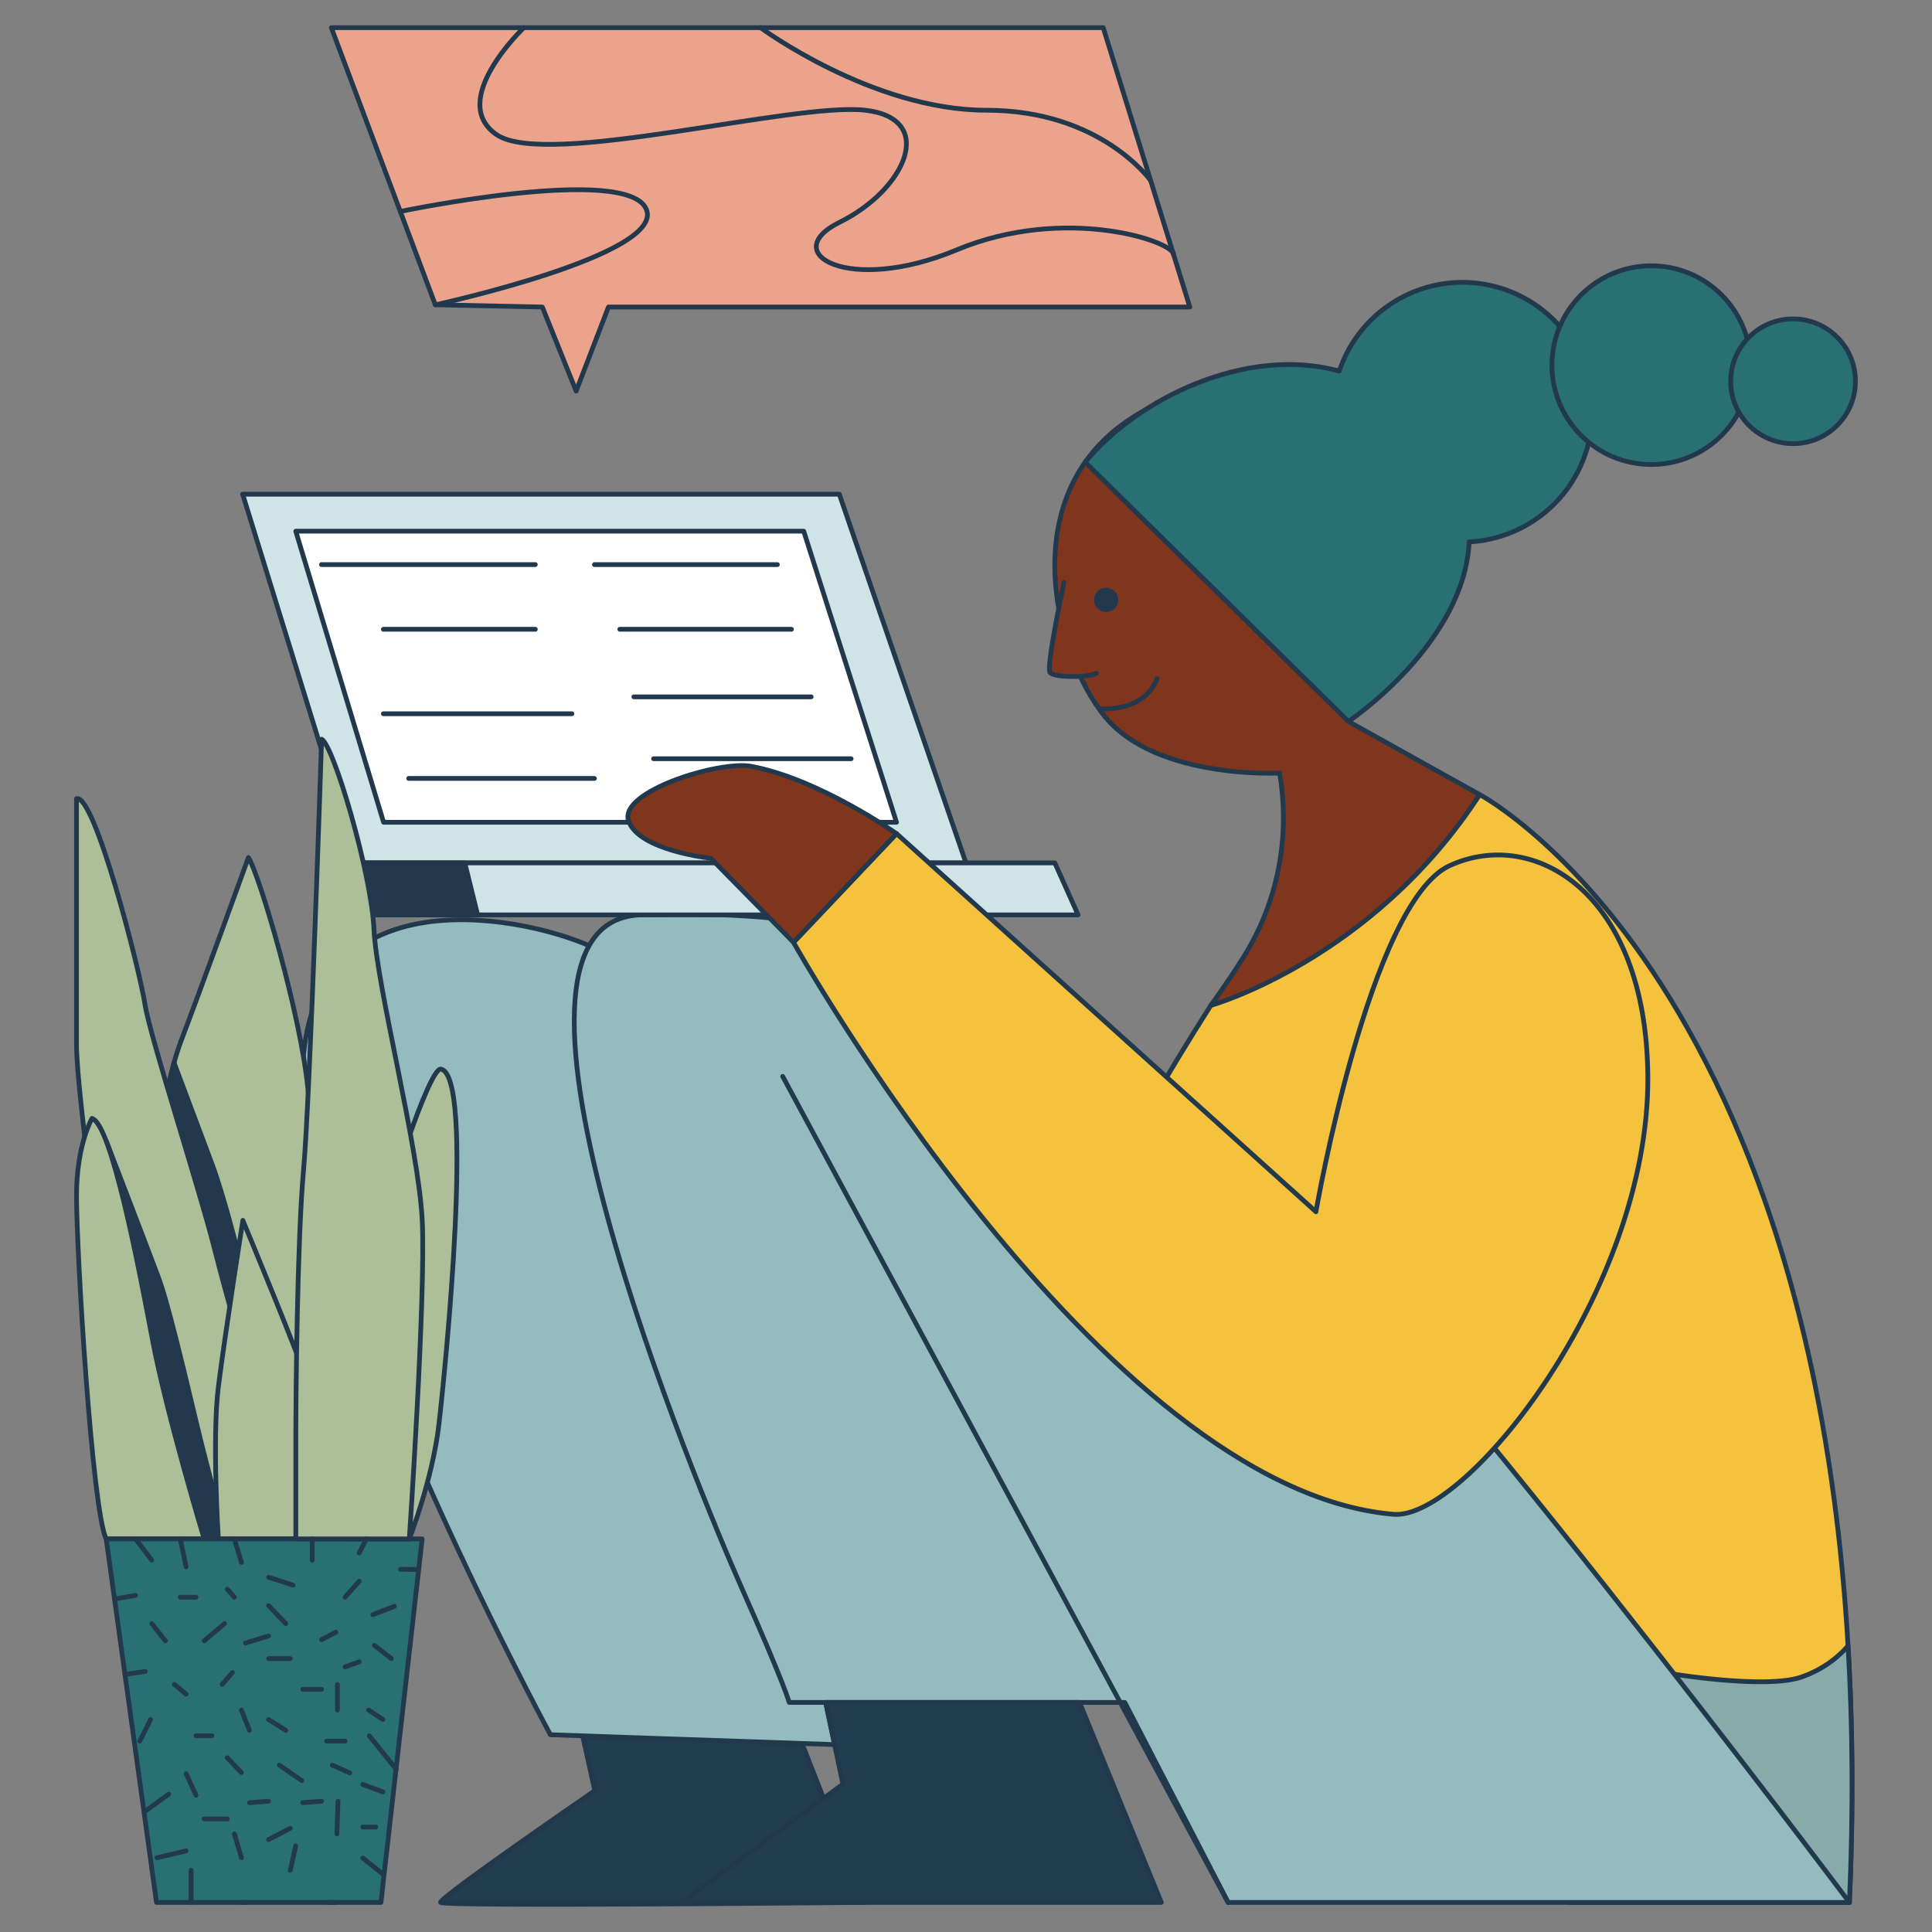 <?xml version="1.0" encoding="UTF-8"?>
<svg id="Layer_1" data-name="Layer 1" xmlns="http://www.w3.org/2000/svg" viewBox="0 0 350 350">
  <rect x="0" y="0" width="350" height="350" fill="#808080" stroke="none"/>
  <defs>
    <style>
      .cls-1 {
        fill: #297075;
      }

      .cls-1, .cls-2, .cls-3, .cls-4, .cls-5, .cls-6, .cls-7, .cls-8, .cls-9, .cls-10, .cls-11, .cls-12 {
        stroke: #22384c;
        stroke-linecap: round;
        stroke-linejoin: round;
        stroke-width: .86px;
      }

      .cls-2 {
        fill: #eba38c;
      }

      .cls-3 {
        fill: #94bcbe;
      }

      .cls-4 {
        fill: #f4c23d;
      }

      .cls-5 {
        fill: #213d4f;
      }

      .cls-6 {
        fill: #fff;
      }

      .cls-7 {
        fill: #87aaaa;
      }

      .cls-8 {
        fill: #adbf99;
      }

      .cls-9 {
        fill: #80361c;
      }

      .cls-10 {
        fill: #22384c;
      }

      .cls-11 {
        fill: #cfe4e6;
      }

      .cls-12 {
        fill: none;
      }
    </style>
  </defs>
  <g>
    <path class="cls-5" d="M105.55,314.46l2.21,9.93s-28.33,19.47-27.94,20.25,76.78,0,76.78,0l-11.31-28.8-39.74-1.39Z"/>
    <path class="cls-3" d="M99.7,314.25s-46.77-86.52-44.82-121.59c1.95-35.07,41.58-26.52,53.33-20.66l41.37,136.41,1.61,7.64-51.49-1.79Z"/>
    <path class="cls-9" d="M231.82,140.05h0s-22.21,1.17-31.57-10.13c-9.35-11.3-17.54-42.48,7.4-55.73,24.94-13.25,51.83,8.57,49.1,28.45s-12.47,28.06-12.47,28.06l23.77,13.25s-19.49,32.35-48.71,38.19c0,0,2.77-3.72,5.92-8.73,6.23-9.92,8.53-21.81,6.55-33.36Z"/>
    <path class="cls-4" d="M268.06,143.95s74.05,38.96,66.98,200.69l-168.11-58.19s20.07-53.64,52.42-104.31c0,0,29.23-8.18,48.71-38.19Z"/>
    <path class="cls-7" d="M335.04,344.64c.73-16.79.59-32.24-.25-46.48-1.2,1.41-3.95,4.1-8.47,5.66-6.32,2.19-22.99-.52-22.99-.52l-19.04,41.34h50.75Z"/>
    <path class="cls-3" d="M335.04,344.64s-80.79-107.59-109.21-132.69c-23.68-20.91-45.68-48.63-109.83-46.21-32.49,1.23,10.6,104.47,18.4,122.01,7.79,17.54,8.57,20.66,8.57,20.66h60.8l18.72,36.23h112.56Z"/>
    <polygon class="cls-5" points="123.48 344.64 152.7 323.22 149.59 308.41 195.57 308.41 210.38 344.64 123.48 344.64"/>
    <line class="cls-12" x1="141.79" y1="195" x2="222.47" y2="344.64"/>
    <g>
      <polygon class="cls-11" points="43.96 89.53 152.05 89.53 174.99 156.32 64.57 156.32 43.96 89.53"/>
      <polygon class="cls-6" points="53.58 96.23 69.49 148.96 162.41 148.96 145.6 96.23 53.58 96.23"/>
      <polygon class="cls-11" points="195.31 165.74 67 165.74 64.57 156.32 191.09 156.32 195.31 165.74"/>
      <line class="cls-12" x1="58.24" y1="102.28" x2="96.98" y2="102.28"/>
      <line class="cls-12" x1="69.45" y1="114" x2="96.98" y2="114"/>
      <line class="cls-12" x1="107.69" y1="102.28" x2="140.83" y2="102.28"/>
      <line class="cls-12" x1="112.28" y1="114" x2="143.38" y2="114"/>
      <line class="cls-12" x1="114.83" y1="126.24" x2="146.95" y2="126.24"/>
      <line class="cls-12" x1="154.19" y1="137.45" x2="118.4" y2="137.45"/>
      <line class="cls-12" x1="69.45" y1="129.3" x2="103.61" y2="129.3"/>
      <line class="cls-12" x1="74.04" y1="141.02" x2="107.69" y2="141.02"/>
      <polygon class="cls-10" points="86.53 165.74 84.2 156.32 64.57 156.32 67 165.74 86.53 165.74"/>
    </g>
    <polygon class="cls-2" points="98.25 55.62 104.37 70.85 110.23 55.62 215.55 55.62 199.86 5.01 60.02 5.01 78.86 55.21 98.25 55.62"/>
    <path class="cls-9" d="M192.75,105.51s-3.29,15.39-2.53,16.33c.77.93,6.84.94,8.4.15"/>
    <circle class="cls-10" cx="200.39" cy="108.67" r="1.77"/>
    <path class="cls-12" d="M199.51,128.43s7.83.59,10.11-5.51"/>
    <path class="cls-12" d="M94.9,5.01s-13.96,13.27-4.91,19.4c9.05,6.13,53.72-5.94,66.77-4.44,13.06,1.51,7.3,14.39-4.65,20.29-11.35,5.61,1.64,13.17,21.2,5.01,19.55-8.16,39.21-1.58,39.28.81"/>
    <path class="cls-12" d="M72.52,38.31s41.24-8.62,44.58-.37c3.34,8.24-38.24,17.28-38.24,17.28"/>
    <path class="cls-12" d="M137.78,5.01s20.21,14.96,40.94,14.96c20.73,0,29.73,12.74,29.73,12.74"/>
    <path class="cls-1" d="M270.13,51.73c-11.9-2.69-23.74,4.16-27.51,15.5-16.86-4.66-36.63,5.03-46.03,16.5l47.69,46.97s20.94-13.98,21.88-32.53c10.26-.53,19.33-7.79,21.71-18.3,2.87-12.67-5.08-25.27-17.75-28.14Z"/>
    <circle class="cls-1" cx="299.15" cy="66.15" r="18"/>
    <circle class="cls-1" cx="324.83" cy="69.07" r="11.3"/>
    <path class="cls-4" d="M238.39,219.52s9.73-56.01,24.21-62.69c15.25-7.03,35.67,4.84,35.92,38.17.29,38.75-33.06,80.44-46.07,79.33-53.09-4.51-108.7-103.61-108.7-103.61l18.67-19.7,75.98,68.5Z"/>
    <path class="cls-9" d="M162.41,151.02s-14.03-9.92-26.37-12.2c-5.72-1.05-24.03,4.56-22.16,9.92s14.88,6.74,14.88,6.74l14.99,15.23,18.67-19.7Z"/>
  </g>
  <g>
    <path class="cls-8" d="M45,155.35s-8.47,23.43-12.21,33.25c-3.74,9.81-7.71,37.62-8.18,47.2-.47,9.58,2.34,42.99,2.34,42.99h35.98s-5.78-67.09-7.1-81.1c-1.31-14-8.96-39.54-10.83-42.34Z"/>
    <path class="cls-10" d="M31.53,192.53s4.63,12.33,6.85,18.27c2.22,5.94,4.72,16.09,4.72,16.09l4.76,17.4v22.66l-20.3-55.23,2.96-15.27,1-3.92Z"/>
    <path class="cls-8" d="M13.86,144.67v44.63c0,8.88,5.84,51.62,9.11,66.13s6.08,23.37,6.08,23.37h24.53s-11.55-39.96-14.54-51.87-11.86-39.02-12.8-45.1c-.93-6.08-9.11-38.09-12.38-37.15Z"/>
    <path class="cls-10" d="M19.24,206.69s7.2,18.67,9.49,24.8c2.29,6.13,6.97,27.21,8.27,32,1.3,4.79,4.82,19.14,4.82,19.14l-11.29,3.81-11.29-79.75Z"/>
    <path class="cls-8" d="M16.66,202.62s-2.8,4.73-2.8,14.02c0,10.12,2.8,56.78,5.37,62.15h17.76s-6.83-22.67-9.35-35.98c-2.51-13.31-7.48-39.26-10.98-40.19Z"/>
    <path class="cls-8" d="M44,221.08s-3.27,20.8-4.44,30.14c-1.17,9.35,0,27.57,0,27.57h18.69s-1.4-23.83-2.34-27.57c-.93-3.74-11.92-30.14-11.92-30.14Z"/>
    <polygon class="cls-1" points="19.24 278.79 76.48 278.79 69.01 344.64 28.35 344.64 19.24 278.79"/>
    <path class="cls-8" d="M79.88,193.68c-2.19-.47-10.57,26.49-8.56,21.72.6-1.42-7.31,23.03-8.39,29.04-1,5.6,0,34.35,0,34.35h11.22s4.21-10.75,5.37-20.8c1.17-10.05,6.49-63,.36-64.32Z"/>
    <path class="cls-8" d="M58.26,133.92s-2.1,65.19-3.27,78.04c-1.17,12.85-1.4,42.29-1.4,47.2v19.63h20.56s3.01-44.24,2.34-57.71c-.67-13.48-8.27-42.41-8.74-52.69-.47-10.28-7.38-33.53-9.48-34.46Z"/>
    <line class="cls-12" x1="25.32" y1="315.42" x2="27.28" y2="311.51"/>
    <line class="cls-12" x1="31.6" y1="305.15" x2="33.72" y2="306.92"/>
    <line class="cls-12" x1="27.49" y1="294.13" x2="29.96" y2="297.25"/>
    <line class="cls-12" x1="36.99" y1="297.25" x2="40.66" y2="294.13"/>
    <line class="cls-12" x1="40.25" y1="305.15" x2="42.1" y2="303.01"/>
    <line class="cls-12" x1="41.17" y1="318.44" x2="43.74" y2="321.12"/>
    <line class="cls-12" x1="33.72" y1="321.32" x2="35.51" y2="325.23"/>
    <line class="cls-12" x1="26.3" y1="328.11" x2="30.57" y2="325.03"/>
    <line class="cls-12" x1="34.62" y1="344.64" x2="34.62" y2="338.81"/>
    <line class="cls-12" x1="28.44" y1="336.55" x2="33.72" y2="335.31"/>
    <line class="cls-12" x1="42.46" y1="332.23" x2="43.74" y2="336.55"/>
    <line class="cls-12" x1="35.51" y1="314.46" x2="38.38" y2="314.46"/>
    <line class="cls-12" x1="48.65" y1="311.51" x2="51.77" y2="313.46"/>
    <line class="cls-12" x1="48.65" y1="290.87" x2="51.77" y2="294.13"/>
    <line class="cls-12" x1="32.66" y1="278.79" x2="33.72" y2="283.87"/>
    <line class="cls-12" x1="20.75" y1="289.69" x2="24.56" y2="289.02"/>
    <line class="cls-12" x1="32.66" y1="289.35" x2="35.51" y2="289.35"/>
    <line class="cls-12" x1="42.46" y1="278.79" x2="43.74" y2="283.05"/>
    <line class="cls-12" x1="48.65" y1="300.47" x2="52.59" y2="300.47"/>
    <line class="cls-12" x1="43.74" y1="309.8" x2="45.18" y2="313.46"/>
    <line class="cls-12" x1="22.65" y1="303.34" x2="26.3" y2="302.8"/>
    <line class="cls-12" x1="45.18" y1="326.57" x2="48.65" y2="326.31"/>
    <line class="cls-12" x1="36.99" y1="329.51" x2="41.17" y2="329.51"/>
    <line class="cls-12" x1="43.74" y1="344.64" x2="44.46" y2="344.64"/>
    <line class="cls-12" x1="52.59" y1="338.81" x2="53.58" y2="334.39"/>
    <line class="cls-12" x1="50.62" y1="319.78" x2="54.65" y2="322.56"/>
    <line class="cls-12" x1="48.65" y1="333.26" x2="52.59" y2="331.2"/>
    <line class="cls-12" x1="61.03" y1="332.23" x2="61.23" y2="326.31"/>
    <line class="cls-12" x1="59.17" y1="315.42" x2="62.51" y2="315.42"/>
    <line class="cls-12" x1="54.85" y1="306.04" x2="58.26" y2="306.04"/>
    <line class="cls-12" x1="56.56" y1="278.79" x2="56.56" y2="282.64"/>
    <line class="cls-12" x1="48.65" y1="285.73" x2="53.09" y2="287.17"/>
    <line class="cls-12" x1="58.26" y1="297.04" x2="60.84" y2="295.69"/>
    <line class="cls-12" x1="62.51" y1="289.35" x2="65.08" y2="286.45"/>
    <line class="cls-12" x1="66.38" y1="278.79" x2="65.08" y2="281.33"/>
    <line class="cls-12" x1="72.56" y1="284.29" x2="75.85" y2="284.33"/>
    <line class="cls-12" x1="67.82" y1="298.07" x2="70.9" y2="300.47"/>
    <line class="cls-12" x1="66.79" y1="309.8" x2="69.36" y2="311.51"/>
    <line class="cls-12" x1="62.51" y1="301.97" x2="65.08" y2="301.05"/>
    <line class="cls-12" x1="65.73" y1="323.28" x2="69.36" y2="324.61"/>
    <line class="cls-12" x1="59.55" y1="344.64" x2="60.84" y2="344.64"/>
    <line class="cls-12" x1="69.36" y1="339.51" x2="65.73" y2="336.6"/>
    <line class="cls-12" x1="65.73" y1="330.99" x2="68.07" y2="330.99"/>
    <line class="cls-12" x1="54.85" y1="326.57" x2="58.26" y2="326.31"/>
    <line class="cls-12" x1="60.2" y1="319.78" x2="63.37" y2="321.17"/>
    <line class="cls-12" x1="61.13" y1="305.15" x2="61.13" y2="309.8"/>
    <line class="cls-12" x1="41.17" y1="287.9" x2="42.46" y2="289.35"/>
    <line class="cls-12" x1="24.56" y1="278.79" x2="27.49" y2="282.64"/>
    <line class="cls-12" x1="67.54" y1="292.5" x2="71.44" y2="291.01"/>
    <line class="cls-12" x1="71.75" y1="320.47" x2="66.9" y2="314.46"/>
    <line class="cls-12" x1="44.46" y1="297.66" x2="48.65" y2="296.37"/>
  </g>
</svg>